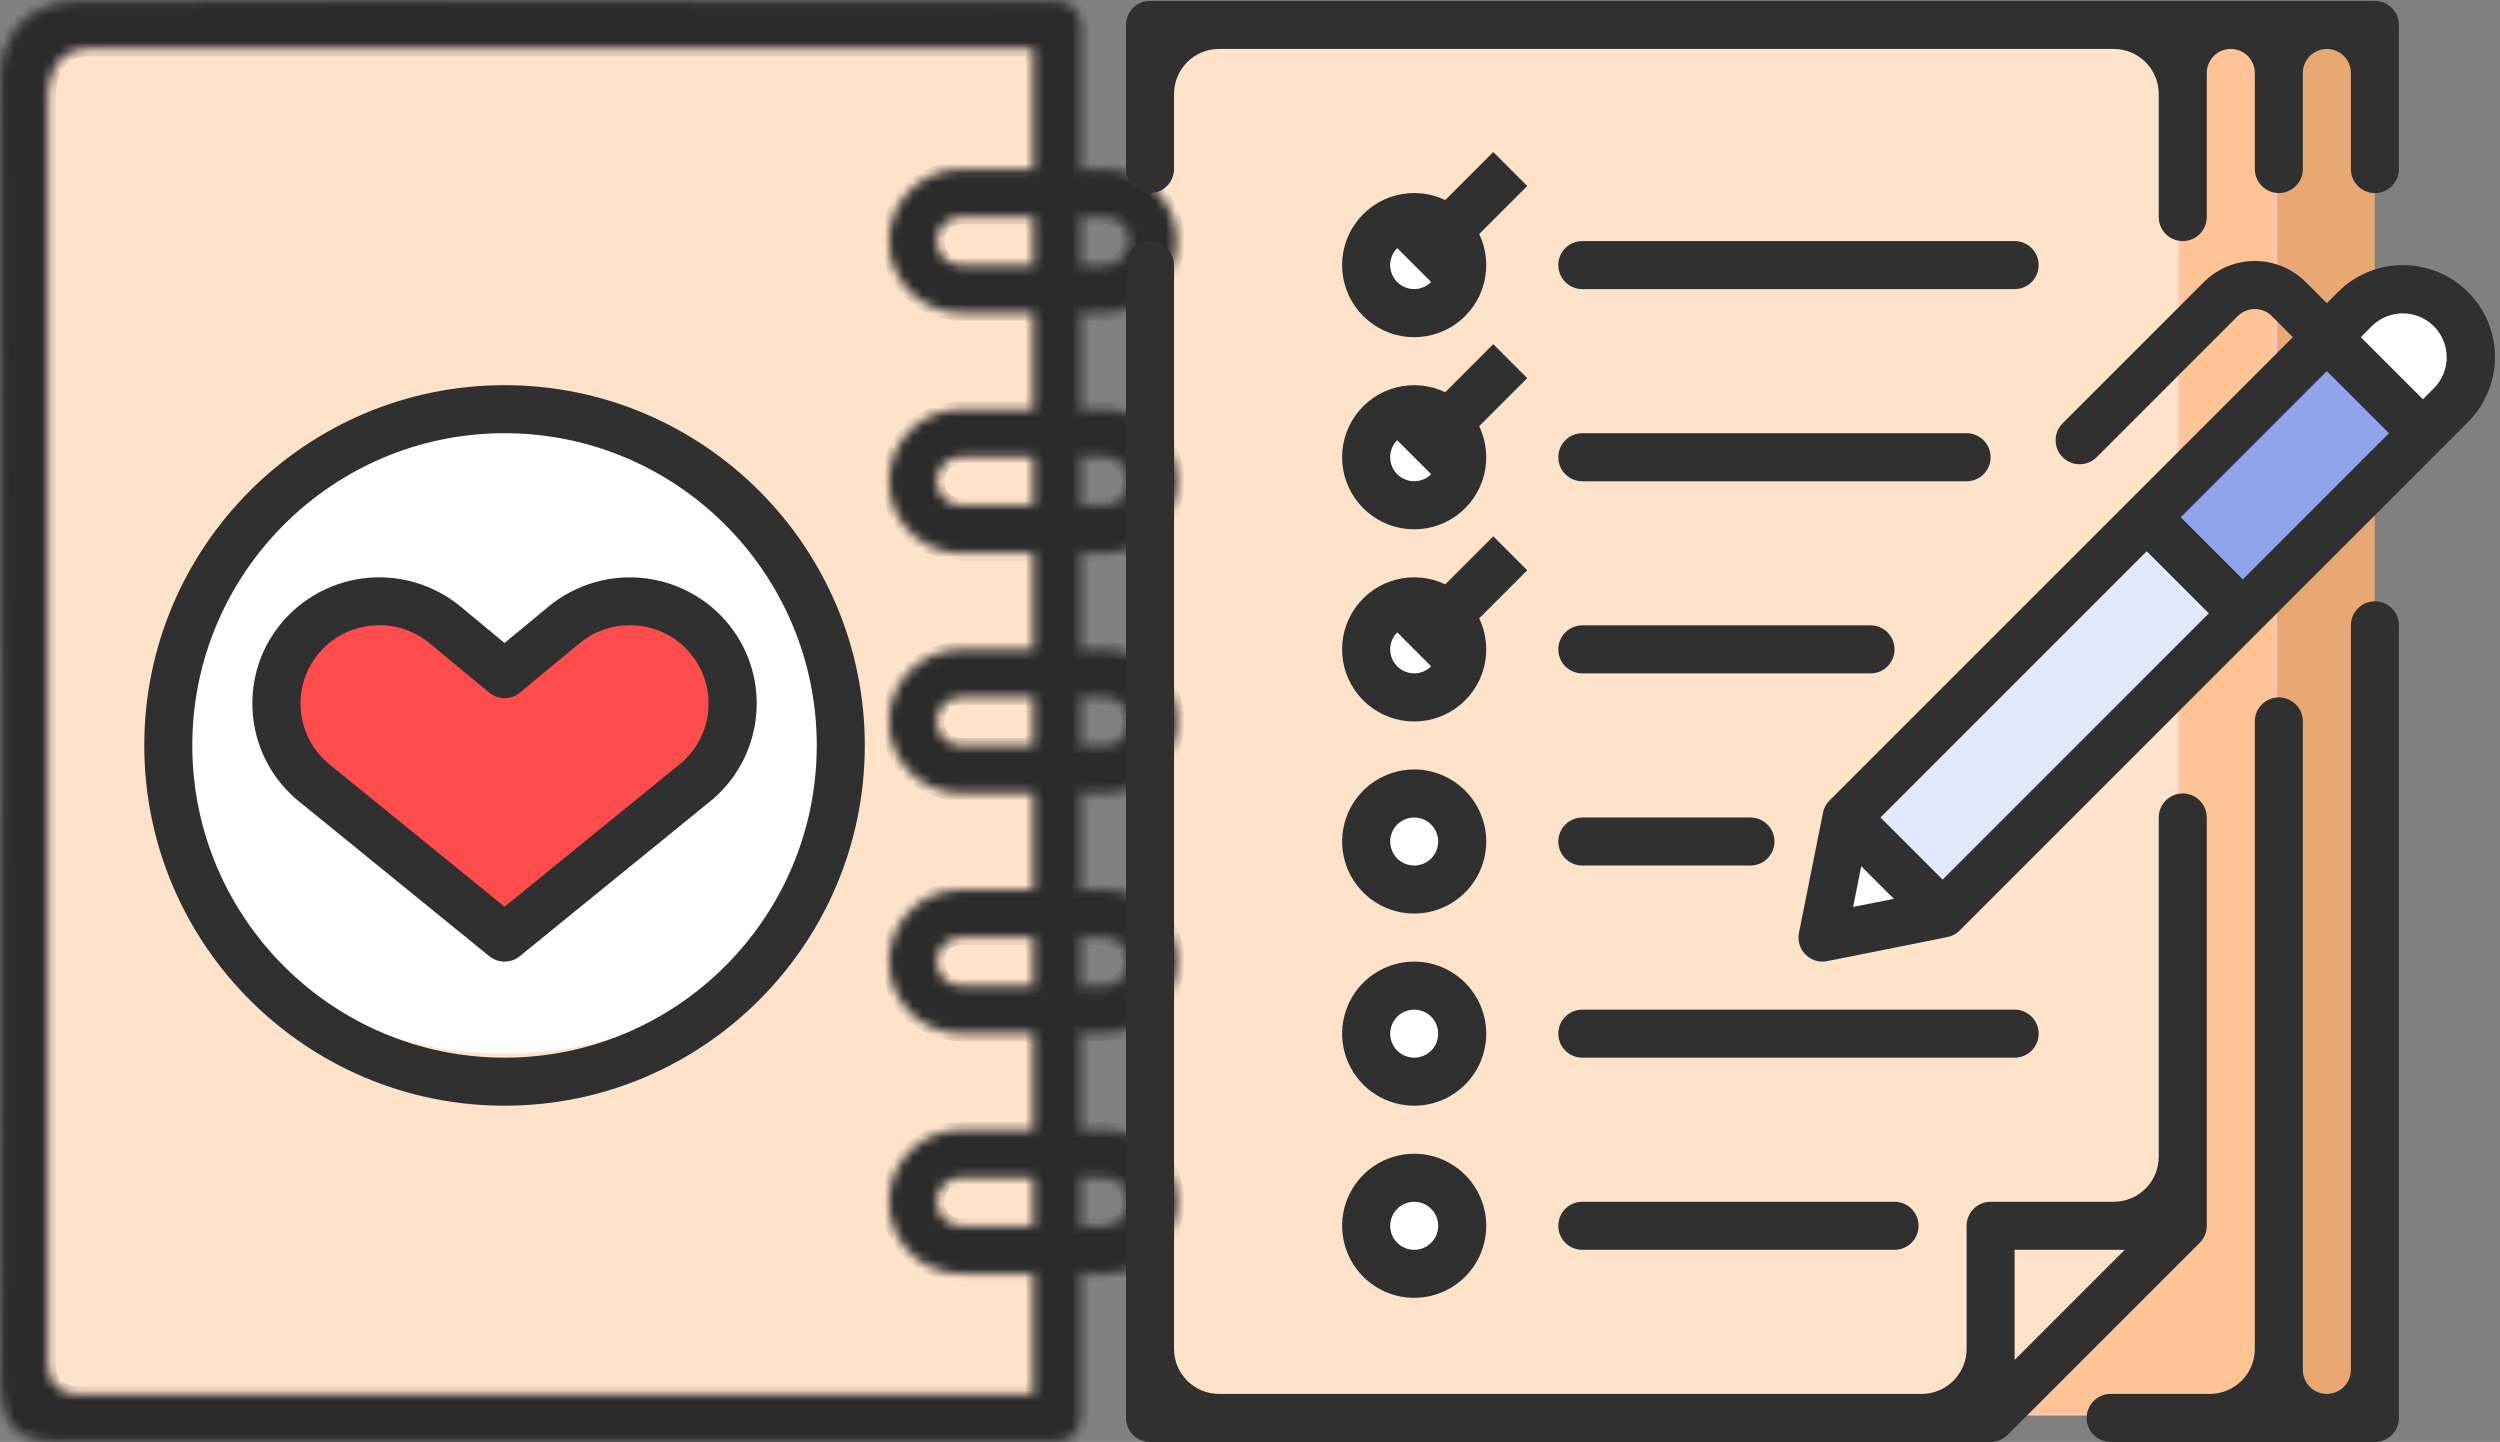 <?xml version="1.0" encoding="UTF-8"?> <svg xmlns="http://www.w3.org/2000/svg" width="267" height="154" viewBox="0 0 267 154" fill="none"><rect x="0" y="0" width="267" height="154" fill="#808080" stroke="none"/> <path d="M3.206 151.018V4.809H112.863V151.018H3.206Z" fill="#FEE2CA" stroke="#FFC5B3" stroke-width="0.321"></path> <path d="M143.964 150.056V3.848H253.62V150.056H143.964Z" fill="#E8A874"></path> <path d="M133.383 151.018V4.809H243.039V151.018H133.383Z" fill="#FEC495" stroke="#FFC5B3" stroke-width="0.321"></path> <path d="M123.123 150.056V3.848H232.779V131.139L212.259 150.056H123.123Z" fill="#FEE2CA" stroke="#FFC5B3" stroke-width="0.321"></path> <ellipse cx="53.866" cy="79.357" rx="36.552" ry="33.185" fill="white"></ellipse> <path d="M53.546 71.501C32.063 50.981 11.863 80.479 53.546 99.075C95.869 75.99 76.952 52.904 53.546 71.501Z" fill="#FF4D4D" stroke="#303030" stroke-width="0.321"></path> <mask id="path-7-inside-1" fill="white"> <path d="M115.445 151.435C115.445 152.851 114.296 154 112.88 154C112.88 154 10.278 154 5.949 154C1.621 154 0.018 151.916 0.018 147.267C0.018 147.267 0.178 10.357 0.018 8.593C-0.143 6.83 0.659 0.313 8.033 0.096C15.408 -0.12 112.88 0.096 112.88 0.096C114.296 0.096 115.445 1.246 115.445 2.661V18.052H118.01C122.253 18.052 125.706 21.504 125.706 25.747C125.706 29.99 122.253 33.442 118.01 33.442H115.445V43.702H118.01C122.253 43.702 125.706 47.155 125.706 51.398C125.706 55.64 122.253 59.093 118.01 59.093H115.445V69.353H118.01C122.253 69.353 125.706 72.806 125.706 77.048C125.706 81.291 122.253 84.743 118.01 84.743H115.445V95.004H118.01C122.253 95.004 125.706 98.456 125.706 102.699C125.706 106.941 122.253 110.394 118.01 110.394H115.445V120.654H118.01C122.253 120.654 125.706 124.107 125.706 128.349C125.706 132.592 122.253 136.045 118.01 136.045H115.445V151.435ZM118.01 28.312C119.424 28.312 120.575 27.16 120.575 25.747C120.575 24.334 119.424 23.182 118.01 23.182H115.445V28.312H118.01ZM110.315 23.182H102.62C101.207 23.182 100.055 24.334 100.055 25.747C100.055 27.16 101.207 28.312 102.62 28.312H110.315V23.182ZM118.01 53.963C119.424 53.963 120.575 52.811 120.575 51.398C120.575 49.984 119.424 48.833 118.01 48.833H115.445V53.963H118.01ZM110.315 48.833H102.62C101.207 48.833 100.055 49.984 100.055 51.398C100.055 52.811 101.207 53.963 102.62 53.963H110.315V48.833ZM118.01 79.613C119.424 79.613 120.575 78.462 120.575 77.048C120.575 75.635 119.424 74.483 118.01 74.483H115.445V79.613H118.01ZM110.315 74.483H102.62C101.207 74.483 100.055 75.635 100.055 77.048C100.055 78.462 101.207 79.613 102.62 79.613H110.315V74.483ZM118.01 105.264C119.424 105.264 120.575 104.112 120.575 102.699C120.575 101.285 119.424 100.134 118.01 100.134H115.445V105.264H118.01ZM110.315 100.134H102.62C101.207 100.134 100.055 101.285 100.055 102.699C100.055 104.112 101.207 105.264 102.62 105.264H110.315V100.134ZM110.315 110.394H102.62C98.377 110.394 94.925 106.941 94.925 102.699C94.925 98.456 98.377 95.004 102.62 95.004H110.315V84.743H102.62C98.377 84.743 94.925 81.291 94.925 77.048C94.925 72.806 98.377 69.353 102.62 69.353H110.315V59.093H102.62C98.377 59.093 94.925 55.64 94.925 51.398C94.925 47.155 98.377 43.702 102.62 43.702H110.315V33.442H102.62C98.377 33.442 94.925 29.99 94.925 25.747C94.925 21.504 98.377 18.052 102.62 18.052H110.315V5.227C110.315 5.227 13.965 5.227 9.316 5.227C4.667 5.227 5.148 11.158 5.148 11.158V145.503C5.148 145.503 4.827 148.87 8.514 148.87H110.315V136.045H102.62C98.377 136.045 94.925 132.592 94.925 128.349C94.925 124.107 98.377 120.654 102.62 120.654H110.315V110.394ZM110.315 130.914V125.784H102.62C101.207 125.784 100.055 126.936 100.055 128.349C100.055 129.763 101.207 130.914 102.62 130.914H110.315ZM118.01 130.914C119.424 130.914 120.575 129.763 120.575 128.349C120.575 126.936 119.424 125.784 118.01 125.784H115.445V130.914H118.01Z"></path> </mask> <path d="M115.445 151.435C115.445 152.851 114.296 154 112.88 154C112.88 154 10.278 154 5.949 154C1.621 154 0.018 151.916 0.018 147.267C0.018 147.267 0.178 10.357 0.018 8.593C-0.143 6.83 0.659 0.313 8.033 0.096C15.408 -0.12 112.88 0.096 112.88 0.096C114.296 0.096 115.445 1.246 115.445 2.661V18.052H118.01C122.253 18.052 125.706 21.504 125.706 25.747C125.706 29.99 122.253 33.442 118.01 33.442H115.445V43.702H118.01C122.253 43.702 125.706 47.155 125.706 51.398C125.706 55.64 122.253 59.093 118.01 59.093H115.445V69.353H118.01C122.253 69.353 125.706 72.806 125.706 77.048C125.706 81.291 122.253 84.743 118.01 84.743H115.445V95.004H118.01C122.253 95.004 125.706 98.456 125.706 102.699C125.706 106.941 122.253 110.394 118.01 110.394H115.445V120.654H118.01C122.253 120.654 125.706 124.107 125.706 128.349C125.706 132.592 122.253 136.045 118.01 136.045H115.445V151.435ZM118.01 28.312C119.424 28.312 120.575 27.16 120.575 25.747C120.575 24.334 119.424 23.182 118.01 23.182H115.445V28.312H118.01ZM110.315 23.182H102.62C101.207 23.182 100.055 24.334 100.055 25.747C100.055 27.16 101.207 28.312 102.62 28.312H110.315V23.182ZM118.01 53.963C119.424 53.963 120.575 52.811 120.575 51.398C120.575 49.984 119.424 48.833 118.01 48.833H115.445V53.963H118.01ZM110.315 48.833H102.62C101.207 48.833 100.055 49.984 100.055 51.398C100.055 52.811 101.207 53.963 102.62 53.963H110.315V48.833ZM118.01 79.613C119.424 79.613 120.575 78.462 120.575 77.048C120.575 75.635 119.424 74.483 118.01 74.483H115.445V79.613H118.01ZM110.315 74.483H102.62C101.207 74.483 100.055 75.635 100.055 77.048C100.055 78.462 101.207 79.613 102.62 79.613H110.315V74.483ZM118.01 105.264C119.424 105.264 120.575 104.112 120.575 102.699C120.575 101.285 119.424 100.134 118.01 100.134H115.445V105.264H118.01ZM110.315 100.134H102.62C101.207 100.134 100.055 101.285 100.055 102.699C100.055 104.112 101.207 105.264 102.62 105.264H110.315V100.134ZM110.315 110.394H102.62C98.377 110.394 94.925 106.941 94.925 102.699C94.925 98.456 98.377 95.004 102.62 95.004H110.315V84.743H102.62C98.377 84.743 94.925 81.291 94.925 77.048C94.925 72.806 98.377 69.353 102.62 69.353H110.315V59.093H102.62C98.377 59.093 94.925 55.64 94.925 51.398C94.925 47.155 98.377 43.702 102.62 43.702H110.315V33.442H102.62C98.377 33.442 94.925 29.99 94.925 25.747C94.925 21.504 98.377 18.052 102.62 18.052H110.315V5.227C110.315 5.227 13.965 5.227 9.316 5.227C4.667 5.227 5.148 11.158 5.148 11.158V145.503C5.148 145.503 4.827 148.87 8.514 148.87H110.315V136.045H102.62C98.377 136.045 94.925 132.592 94.925 128.349C94.925 124.107 98.377 120.654 102.62 120.654H110.315V110.394ZM110.315 130.914V125.784H102.62C101.207 125.784 100.055 126.936 100.055 128.349C100.055 129.763 101.207 130.914 102.62 130.914H110.315ZM118.01 130.914C119.424 130.914 120.575 129.763 120.575 128.349C120.575 126.936 119.424 125.784 118.01 125.784H115.445V130.914H118.01Z" fill="#2B2B2B" stroke="#303030" stroke-width="1.596" mask="url(#path-7-inside-1)"></path> <path d="M55.513 102.121C55.039 102.507 54.463 102.699 53.884 102.699C53.305 102.699 52.728 102.507 52.255 102.121L31.915 85.579C26.401 81.094 25.328 73.068 29.465 67.305C31.653 64.263 35.044 62.245 38.773 61.767C42.502 61.291 46.3 62.388 49.188 64.782L53.884 68.673L58.58 64.785C61.467 62.393 65.255 61.296 68.994 61.769C72.723 62.248 76.117 64.266 78.302 67.307C82.44 73.068 81.367 81.094 75.852 85.581L55.513 102.121ZM74.113 70.279C72.736 68.364 70.685 67.144 68.338 66.844C67.968 66.796 67.6 66.773 67.237 66.773C65.281 66.773 63.408 67.445 61.877 68.714L55.533 73.968C54.579 74.761 53.194 74.761 52.239 73.968L45.896 68.714C44.077 67.207 41.784 66.542 39.432 66.844C37.083 67.144 35.034 68.364 33.657 70.279C31.087 73.856 31.756 78.838 35.176 81.621L53.884 96.836L72.594 81.619C76.014 78.836 76.681 73.856 74.113 70.279Z" fill="#303030"></path> <path d="M53.884 118.089C32.668 118.089 15.408 100.829 15.408 79.613C15.408 58.398 32.668 41.137 53.884 41.137C75.1 41.137 92.36 58.398 92.36 79.613C92.36 100.829 75.1 118.089 53.884 118.089ZM53.884 46.267C35.498 46.267 20.538 61.227 20.538 79.613C20.538 97.999 35.498 112.959 53.884 112.959C72.27 112.959 87.23 97.999 87.23 79.613C87.23 61.227 72.27 46.267 53.884 46.267Z" fill="#303030"></path> <path d="M193.662 99.717L197.51 86.891C197.51 86.891 234.703 47.133 248.811 35.59C262.919 24.047 266.542 33.618 259.712 43.927L208.411 96.51L193.662 99.717Z" fill="white" stroke="black" stroke-width="0.321"></path> <path d="M225.084 78.555L214.183 68.295L246.887 36.231L257.147 47.774L225.084 78.555Z" fill="#90A4EC" stroke="black" stroke-width="0.321"></path> <path d="M206.487 97.152L197.51 88.174L230.855 54.828L240.474 65.73L206.487 97.152Z" fill="#E2E9FF" stroke="black" stroke-width="0.321"></path> <ellipse cx="150.216" cy="28.216" rx="6.252" ry="5.771" fill="white"></ellipse> <ellipse cx="151.178" cy="48.736" rx="6.252" ry="5.771" fill="white"></ellipse> <ellipse cx="151.178" cy="69.257" rx="6.252" ry="5.771" fill="white"></ellipse> <ellipse cx="151.178" cy="89.777" rx="6.252" ry="5.771" fill="white"></ellipse> <ellipse cx="151.178" cy="110.298" rx="6.252" ry="5.771" fill="white"></ellipse> <ellipse cx="151.178" cy="130.818" rx="6.252" ry="5.771" fill="white"></ellipse> <path d="M251.073 146.305C251.073 147.721 249.924 148.87 248.508 148.87V148.87C247.091 148.87 245.943 147.721 245.943 146.305V77.048C245.943 75.632 244.794 74.483 243.378 74.483V74.483C241.961 74.483 240.813 75.632 240.813 77.048V144.06C240.813 146.717 238.659 148.87 236.003 148.87H225.422C224.006 148.87 222.857 150.018 222.857 151.435V151.435C222.857 152.852 224.006 154 225.422 154H253.638C254.318 154 254.971 153.73 255.452 153.249C255.933 152.768 256.203 152.115 256.203 151.435V66.788C256.203 65.371 255.055 64.223 253.638 64.223V64.223C252.221 64.223 251.073 65.371 251.073 66.788V146.305Z" fill="#303030"></path> <path d="M235.682 130.914V87.308C235.682 85.892 234.534 84.743 233.117 84.743V84.743C231.701 84.743 230.552 85.892 230.552 87.308V123.54C230.552 126.196 228.399 128.349 225.743 128.349H212.597C211.917 128.349 211.264 128.62 210.783 129.101C210.302 129.582 210.032 130.234 210.032 130.914V144.06C210.032 146.717 207.879 148.87 205.222 148.87H130.194C127.538 148.87 125.385 146.717 125.385 144.06V136.045V130.914V112.959V107.829V89.874V84.743V66.788V61.658V43.702V38.572V28.312C125.385 26.895 124.236 25.747 122.82 25.747V25.747C121.403 25.747 120.255 26.895 120.255 28.312V38.572V43.702V61.658V66.788V84.743V89.874V107.829V112.959V130.914V136.045V151.435C120.255 152.115 120.525 152.768 121.006 153.249C121.487 153.73 122.14 154 122.82 154H212.597C212.934 154 213.267 153.934 213.579 153.805C213.89 153.676 214.173 153.487 214.411 153.249L234.931 132.728C235.169 132.49 235.358 132.207 235.487 131.896C235.616 131.585 235.682 131.251 235.682 130.914ZM226.925 133.48L215.162 145.242V133.48H226.925Z" fill="#303030"></path> <path d="M125.385 15.487V10.036C125.385 7.38 127.538 5.226 130.194 5.226H225.743C228.399 5.226 230.552 7.38 230.552 10.036V23.182C230.552 24.599 231.701 25.747 233.117 25.747V25.747C234.534 25.747 235.683 24.599 235.683 23.182V7.792C235.683 6.375 236.831 5.226 238.248 5.226V5.226C239.664 5.226 240.813 6.375 240.813 7.792V18.052C240.813 19.468 241.961 20.617 243.378 20.617V20.617C244.794 20.617 245.943 19.468 245.943 18.052V7.792C245.943 6.375 247.091 5.226 248.508 5.226V5.226C249.924 5.226 251.073 6.375 251.073 7.792V18.052C251.073 19.468 252.221 20.617 253.638 20.617V20.617C255.055 20.617 256.203 19.468 256.203 18.052V2.661C256.203 1.981 255.933 1.329 255.452 0.848C254.971 0.367 254.318 0.096 253.638 0.096H122.82C122.14 0.096 121.487 0.367 121.006 0.848C120.525 1.329 120.255 1.981 120.255 2.661V15.487V18.052C120.255 19.468 121.403 20.617 122.82 20.617V20.617C124.237 20.617 125.385 19.468 125.385 18.052V15.487Z" fill="#303030"></path> <path d="M166.426 28.312C166.426 26.895 167.574 25.747 168.991 25.747H215.162C216.579 25.747 217.727 26.895 217.727 28.312V28.312C217.727 29.729 216.579 30.877 215.162 30.877H168.991C167.574 30.877 166.426 29.729 166.426 28.312V28.312Z" fill="#303030"></path> <path d="M166.426 48.833C166.426 47.416 167.574 46.267 168.991 46.267H210.032C211.448 46.267 212.597 47.416 212.597 48.833V48.833C212.597 50.249 211.448 51.398 210.032 51.398H168.991C167.574 51.398 166.426 50.249 166.426 48.833V48.833Z" fill="#303030"></path> <path d="M166.426 69.353C166.426 67.936 167.574 66.788 168.991 66.788H199.772C201.188 66.788 202.337 67.936 202.337 69.353V69.353C202.337 70.77 201.188 71.918 199.772 71.918H168.991C167.574 71.918 166.426 70.77 166.426 69.353V69.353Z" fill="#303030"></path> <path d="M151.035 82.178C149.514 82.178 148.026 82.63 146.76 83.475C145.495 84.321 144.508 85.522 143.926 86.929C143.344 88.335 143.191 89.882 143.488 91.375C143.785 92.867 144.518 94.239 145.594 95.315C146.67 96.391 148.042 97.124 149.534 97.421C151.027 97.718 152.574 97.565 153.98 96.983C155.386 96.4 156.588 95.414 157.434 94.149C158.279 92.883 158.731 91.395 158.731 89.874C158.728 87.833 157.917 85.877 156.474 84.435C155.032 82.992 153.076 82.181 151.035 82.178ZM151.035 92.439C150.528 92.439 150.032 92.288 149.61 92.006C149.189 91.724 148.86 91.324 148.666 90.855C148.472 90.386 148.421 89.871 148.52 89.373C148.619 88.876 148.863 88.418 149.222 88.06C149.58 87.701 150.037 87.457 150.535 87.358C151.033 87.259 151.548 87.309 152.017 87.504C152.486 87.698 152.886 88.027 153.168 88.448C153.45 88.87 153.601 89.366 153.601 89.874C153.6 90.553 153.329 91.206 152.848 91.686C152.368 92.167 151.716 92.438 151.035 92.439Z" fill="#303030"></path> <path d="M166.426 89.874C166.426 88.457 167.574 87.308 168.991 87.308H186.946C188.363 87.308 189.511 88.457 189.511 89.874V89.874C189.511 91.29 188.363 92.439 186.946 92.439H168.991C167.574 92.439 166.426 91.29 166.426 89.874V89.874Z" fill="#303030"></path> <path d="M151.035 102.699C149.514 102.699 148.026 103.15 146.76 103.996C145.495 104.841 144.508 106.043 143.926 107.449C143.344 108.855 143.191 110.403 143.488 111.895C143.785 113.388 144.518 114.759 145.594 115.835C146.67 116.911 148.042 117.644 149.534 117.941C151.027 118.238 152.574 118.086 153.98 117.503C155.386 116.921 156.588 115.935 157.434 114.669C158.279 113.404 158.731 111.916 158.731 110.394C158.728 108.354 157.917 106.398 156.474 104.955C155.032 103.513 153.076 102.701 151.035 102.699V102.699ZM151.035 112.959C150.528 112.959 150.032 112.809 149.61 112.527C149.189 112.245 148.86 111.844 148.666 111.376C148.472 110.907 148.421 110.391 148.52 109.894C148.619 109.396 148.863 108.939 149.222 108.58C149.58 108.221 150.037 107.977 150.535 107.878C151.033 107.779 151.548 107.83 152.017 108.024C152.486 108.218 152.886 108.547 153.168 108.969C153.45 109.391 153.601 109.887 153.601 110.394C153.6 111.074 153.329 111.726 152.848 112.207C152.368 112.688 151.716 112.958 151.035 112.959V112.959Z" fill="#303030"></path> <path d="M166.426 110.394C166.426 108.977 167.574 107.829 168.991 107.829H215.162C216.579 107.829 217.727 108.977 217.727 110.394V110.394C217.727 111.811 216.579 112.959 215.162 112.959H168.991C167.574 112.959 166.426 111.811 166.426 110.394V110.394Z" fill="#303030"></path> <path d="M151.035 123.219C149.514 123.219 148.026 123.671 146.76 124.516C145.495 125.362 144.508 126.563 143.926 127.97C143.344 129.376 143.191 130.923 143.488 132.416C143.785 133.908 144.518 135.28 145.594 136.356C146.67 137.432 148.042 138.165 149.534 138.462C151.027 138.759 152.574 138.606 153.98 138.024C155.386 137.441 156.588 136.455 157.434 135.19C158.279 133.924 158.731 132.436 158.731 130.914C158.728 128.874 157.917 126.918 156.474 125.476C155.032 124.033 153.076 123.221 151.035 123.219ZM151.035 133.479C150.528 133.479 150.032 133.329 149.61 133.047C149.189 132.765 148.86 132.365 148.666 131.896C148.472 131.427 148.421 130.912 148.52 130.414C148.619 129.916 148.863 129.459 149.222 129.101C149.58 128.742 150.037 128.498 150.535 128.399C151.033 128.3 151.548 128.35 152.017 128.545C152.486 128.739 152.886 129.067 153.168 129.489C153.45 129.911 153.601 130.407 153.601 130.914C153.6 131.594 153.329 132.246 152.848 132.727C152.368 133.208 151.716 133.479 151.035 133.479V133.479Z" fill="#303030"></path> <path d="M166.426 130.914C166.426 129.498 167.574 128.349 168.991 128.349H202.337C203.753 128.349 204.902 129.498 204.902 130.914V130.914C204.902 132.331 203.753 133.479 202.337 133.479H168.991C167.574 133.479 166.426 132.331 166.426 130.914V130.914Z" fill="#303030"></path> <path d="M159.482 16.238L154.352 21.368C152.713 20.585 150.851 20.407 149.093 20.865C147.336 21.322 145.797 22.387 144.749 23.869C143.7 25.352 143.209 27.157 143.363 28.967C143.517 30.776 144.306 32.473 145.59 33.757C146.874 35.041 148.571 35.83 150.38 35.984C152.19 36.138 153.995 35.647 155.478 34.599C156.961 33.55 158.025 32.011 158.483 30.254C158.94 28.497 158.762 26.634 157.979 24.996L163.109 19.866L159.482 16.238ZM148.47 28.312C148.47 27.975 148.536 27.642 148.665 27.331C148.795 27.019 148.984 26.737 149.222 26.499L152.848 30.125C152.489 30.483 152.033 30.727 151.535 30.826C151.038 30.925 150.522 30.874 150.054 30.68C149.586 30.486 149.185 30.158 148.903 29.736C148.621 29.315 148.471 28.819 148.47 28.312V28.312Z" fill="#303030"></path> <path d="M159.482 36.758L154.352 41.889C152.713 41.106 150.851 40.928 149.093 41.385C147.336 41.843 145.797 42.907 144.749 44.39C143.7 45.872 143.209 47.678 143.363 49.487C143.517 51.297 144.306 52.993 145.59 54.278C146.874 55.562 148.571 56.35 150.38 56.504C152.19 56.658 153.995 56.168 155.478 55.119C156.961 54.071 158.025 52.532 158.483 50.775C158.94 49.017 158.762 47.155 157.979 45.516L163.109 40.386L159.482 36.758ZM148.47 48.833C148.47 48.496 148.536 48.162 148.665 47.851C148.795 47.54 148.984 47.257 149.222 47.02L152.848 50.645C152.489 51.004 152.033 51.248 151.535 51.347C151.038 51.445 150.522 51.395 150.054 51.201C149.586 51.007 149.185 50.678 148.903 50.257C148.621 49.835 148.471 49.34 148.47 48.833V48.833Z" fill="#303030"></path> <path d="M159.482 57.279L154.352 62.409C152.713 61.626 150.851 61.448 149.093 61.906C147.336 62.363 145.797 63.428 144.749 64.91C143.7 66.393 143.209 68.198 143.363 70.008C143.517 71.817 144.306 73.514 145.59 74.798C146.874 76.082 148.571 76.871 150.38 77.025C152.19 77.179 153.995 76.688 155.478 75.64C156.961 74.591 158.025 73.052 158.483 71.295C158.94 69.538 158.762 67.675 157.979 66.037L163.109 60.907L159.482 57.279ZM148.47 69.353C148.47 69.016 148.536 68.683 148.665 68.371C148.795 68.06 148.984 67.778 149.222 67.54L152.848 71.166C152.489 71.524 152.033 71.768 151.535 71.867C151.038 71.966 150.522 71.915 150.054 71.721C149.586 71.527 149.185 71.199 148.903 70.777C148.621 70.356 148.471 69.86 148.47 69.353V69.353Z" fill="#303030"></path> <path d="M256.643 28.312C255.353 28.308 254.075 28.561 252.883 29.055C251.691 29.548 250.609 30.273 249.699 31.188L248.508 32.38L246.254 30.125C244.811 28.683 242.853 27.872 240.813 27.872C238.772 27.872 236.815 28.683 235.371 30.125L220.292 45.205C219.29 46.207 219.29 47.831 220.292 48.833V48.833C221.294 49.834 222.918 49.834 223.92 48.833L238.999 33.754C239.48 33.273 240.133 33.004 240.813 33.004C241.493 33.004 242.145 33.273 242.626 33.754L244.88 36.007L195.393 85.495C195.034 85.852 194.79 86.309 194.692 86.805V86.814V86.822L192.13 99.631C192.047 100.045 192.068 100.473 192.19 100.877C192.312 101.281 192.533 101.649 192.831 101.948C193.13 102.246 193.497 102.467 193.902 102.589C194.306 102.711 194.734 102.732 195.148 102.649L207.973 100.084C208.47 99.985 208.926 99.74 209.284 99.382L263.587 45.076C264.96 43.703 265.895 41.953 266.274 40.048C266.653 38.143 266.459 36.169 265.716 34.374C264.972 32.58 263.714 31.046 262.099 29.967C260.484 28.888 258.585 28.312 256.643 28.312ZM248.508 39.635L255.14 46.267L239.53 61.878L232.897 55.245L248.508 39.635ZM198.782 92.511L202.264 95.993L197.912 96.863L198.782 92.511ZM207.467 93.941L200.834 87.308L229.27 58.873L235.902 65.505L207.467 93.941ZM259.959 41.448L258.768 42.64L252.135 36.007L253.327 34.816C254.208 33.947 255.398 33.463 256.635 33.468C257.873 33.472 259.059 33.966 259.934 34.841C260.809 35.716 261.303 36.902 261.308 38.139C261.312 39.377 260.828 40.566 259.959 41.448Z" fill="#303030"></path> </svg> 